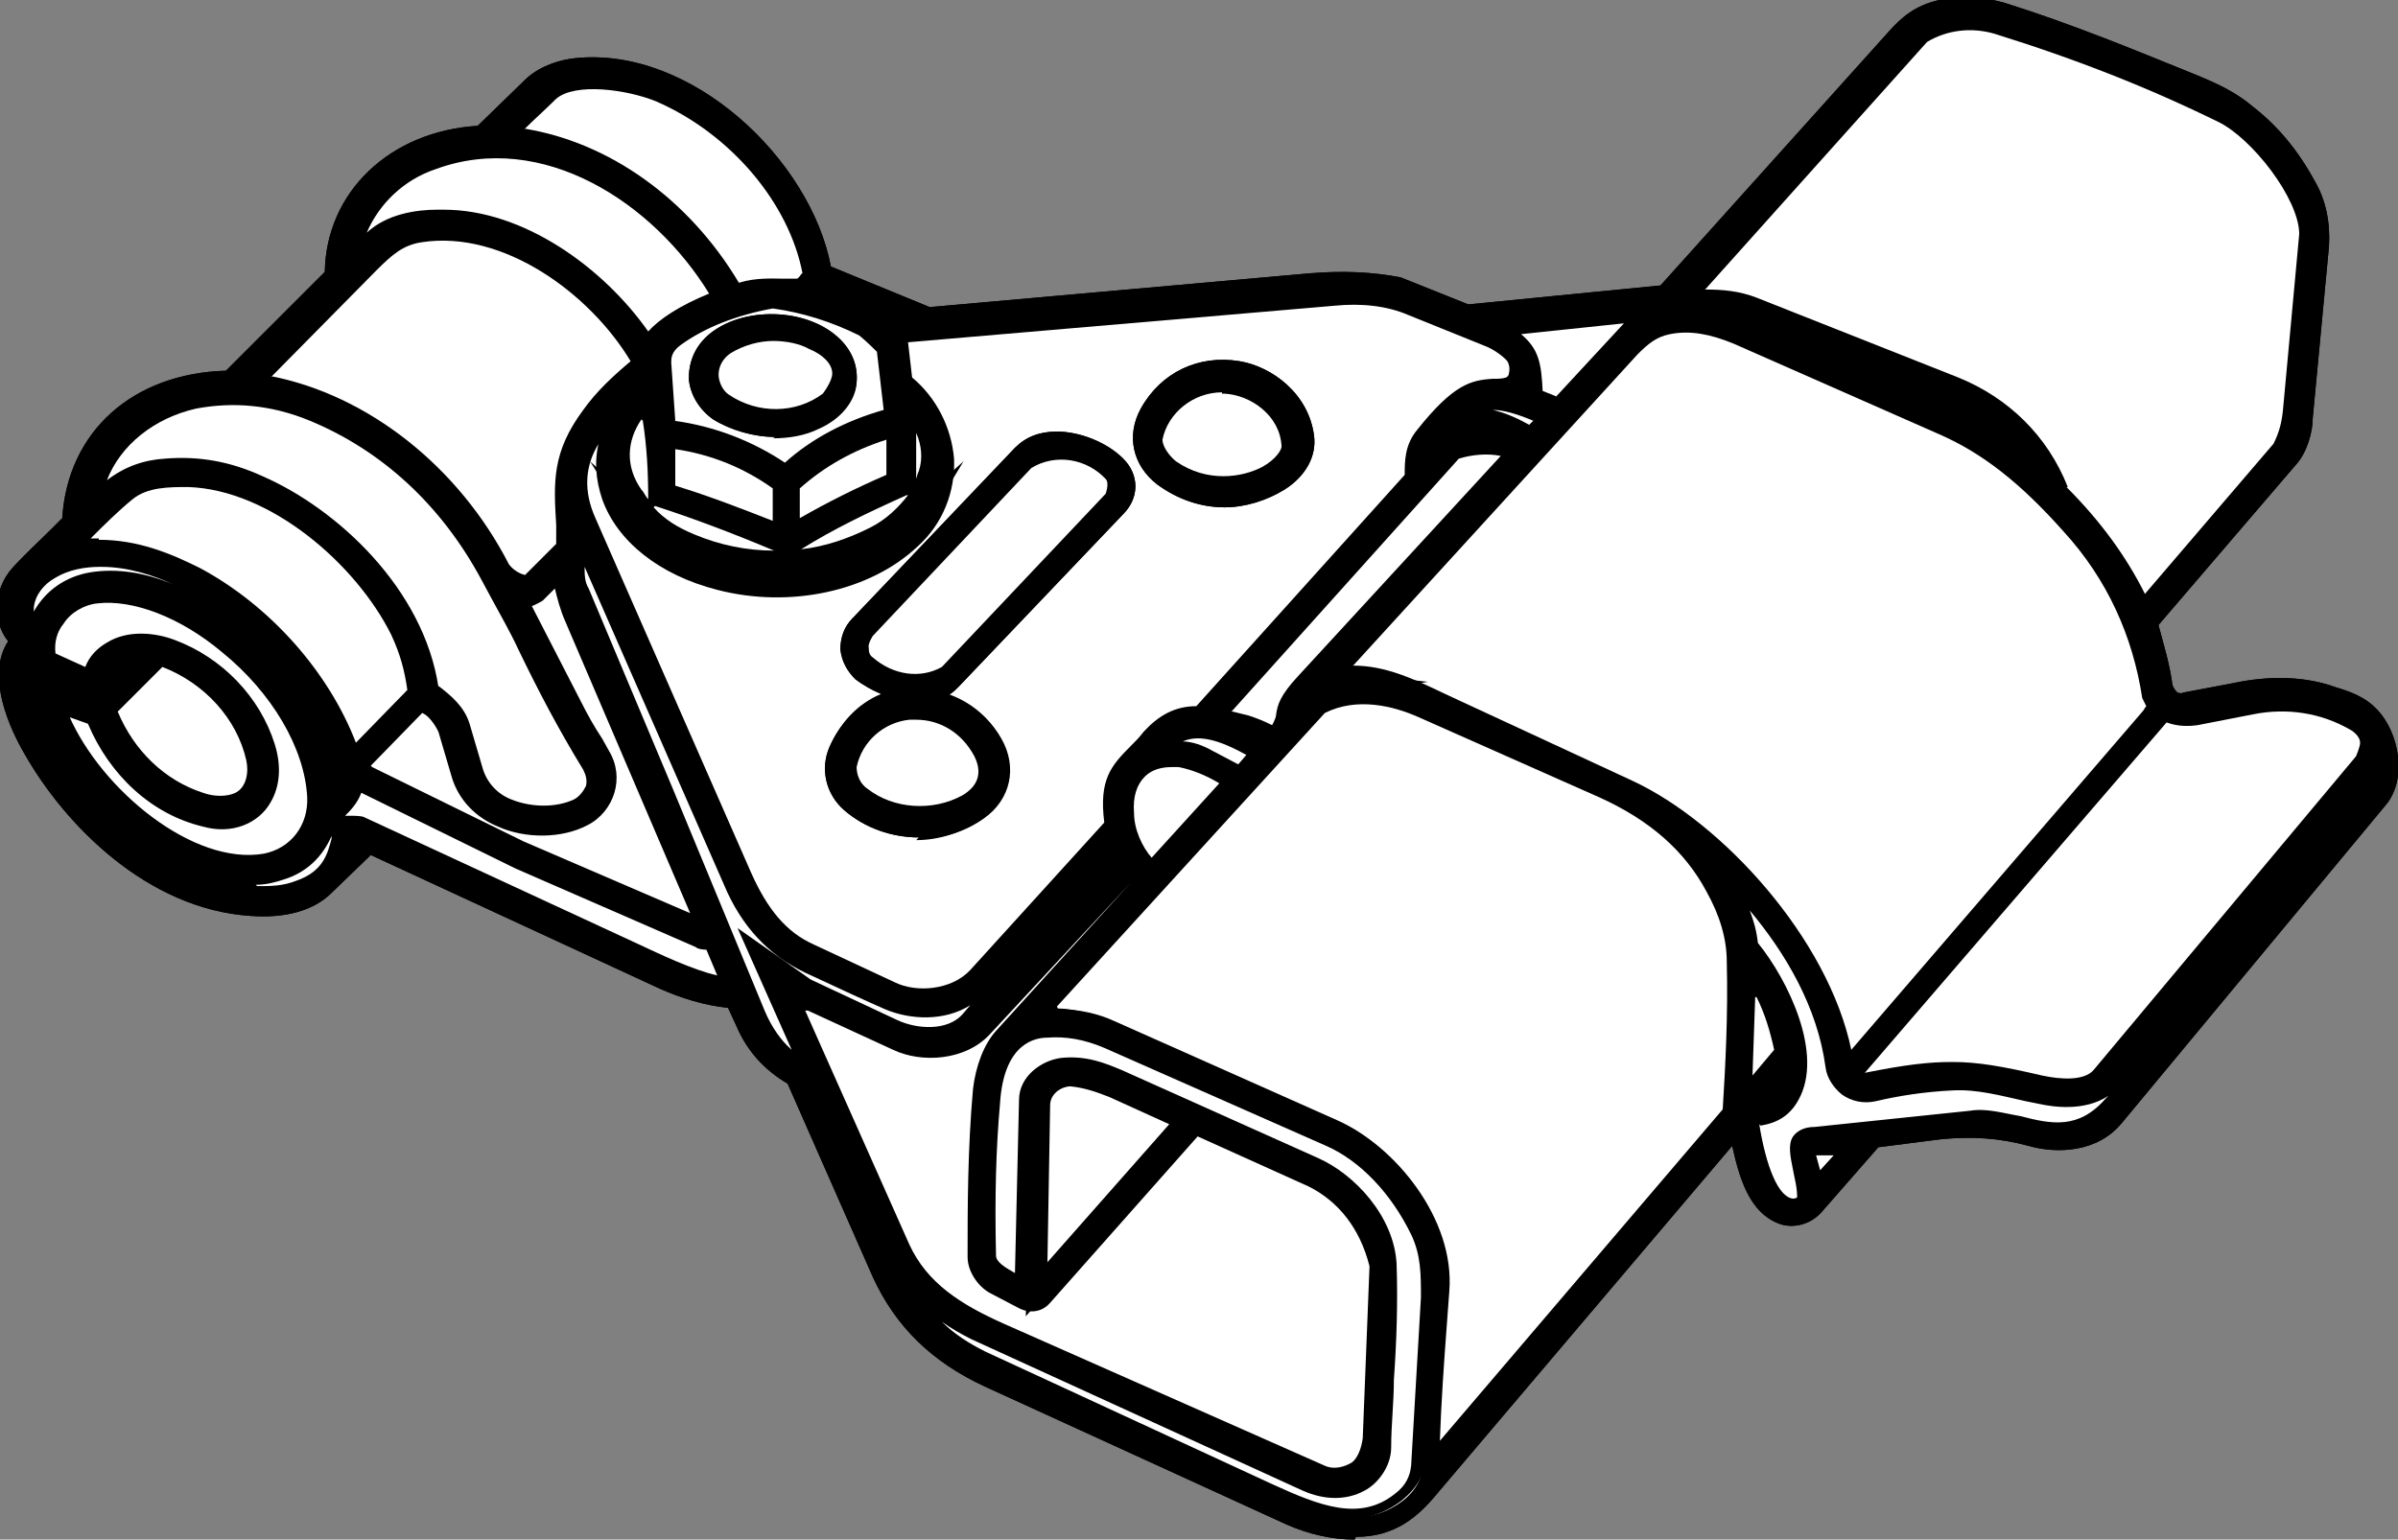 <?xml version="1.0" encoding="UTF-8"?>
<svg id="uuid-bce5ce48-904a-46b3-b54c-d56a4125cd9f" data-name="uuid-79e9837e-5323-4aa1-ada4-ce104410a612" xmlns="http://www.w3.org/2000/svg" viewBox="0 0 17.72 11.38">
  <rect x="0" y="0" width="17.72" height="11.38" fill="#808080" stroke="none"/>
  <defs>
    <style>
      .uuid-05965394-6da1-409b-a7f9-92028178e68d {
        fill: #fff;
      }
    </style>
  </defs>
  <g>
    <path class="uuid-05965394-6da1-409b-a7f9-92028178e68d" d="M5.52,7.56c.08.18.2.32.37.41l.64,1.45c.16.36.43.61.79.77l2.23,1.02c.15.07.31.1.47.1.24,0,.4-.12.54-.29l2.28-2.68c.06.22.1.59.35.67.08.03.17,0,.22-.07l.43-.5.5-.06c.23-.03.44-.01.67.05.21.06.47.03.61-.15l1.95-2.35c.14-.17.07-.46-.06-.6-.08-.09-.18-.12-.28-.15-.23-.08-.48-.07-.72-.03l-.37.07c-.1.02-.16-.06-.18-.15-.03-.15-.06-.29-.11-.45l1.05-1.22c.07-.08.09-.2.1-.3l.12-1.27c.02-.16-.02-.31-.1-.45-.11-.2-.25-.37-.43-.52-.12-.1-.26-.16-.41-.23-.46-.2-.92-.38-1.4-.53-.15-.05-.3-.04-.44-.02-.14.03-.23.1-.33.21l-1.71,1.9-1.46.14-.5-.2c-.21-.05-.42-.05-.64-.03l-1.88.17-.95.08-.78-.32c-.12-.79-1.01-1.62-1.82-1.52-.12.01-.24.05-.32.13l-.38.37c-.59.03-1.09.42-1.09,1.04l-.77.77c-.64,0-1.14.4-1.16,1.05-.14.13-.27.25-.39.38-.13.14-.12.36.01.49-.2.2-.04.59.08.8.32.56.94,1.11,1.61,1.16.19.01.4-.02.54-.15l.32-.31,2.18,1.01c.17.08.33.12.52.14l.07.18Z"/>
    <path d="M10.01,11.38h0c-.17,0-.34-.04-.5-.11l-2.23-1.02c-.39-.18-.66-.44-.83-.81l-.63-1.43c-.17-.1-.3-.24-.38-.43l-.06-.13c-.18-.02-.34-.07-.5-.14l-2.14-.99-.29.28c-.13.13-.34.19-.6.17-.76-.05-1.37-.67-1.67-1.2-.1-.17-.29-.57-.12-.83-.12-.15-.11-.38.03-.54.1-.11.2-.2.3-.3l.07-.07c.04-.64.52-1.07,1.21-1.09l.73-.73c.01-.59.48-1.04,1.13-1.08l.36-.35c.11-.1.26-.14.36-.15.86-.09,1.74.75,1.89,1.54l.73.3,2.81-.25c.25-.02.46-.01.67.03l.5.2,1.42-.14,1.69-1.88c.09-.1.19-.19.37-.23.18-.03.34-.02.48.02.51.16.99.36,1.41.53.17.07.3.13.43.24.18.14.33.32.45.54.09.15.12.32.11.49l-.12,1.27c0,.1-.04.25-.12.34l-1.02,1.19c.04.15.08.28.1.42,0,.03.02.06.04.08.01,0,.03.01.04,0l.37-.07c.28-.06.54-.05.76.03.1.03.22.07.31.17.16.17.22.51.06.7l-1.95,2.35c-.18.22-.48.23-.69.17-.22-.06-.42-.07-.64-.05l-.47.06-.42.48c-.08.09-.2.12-.3.09-.24-.08-.31-.36-.36-.58l-2.18,2.57c-.14.17-.31.32-.6.32ZM2.72,6.15l.05.02,2.18,1.01c.16.07.3.11.49.13h.04s.09.22.09.22c.07.17.18.29.33.37h.02s.65,1.49.65,1.49c.15.33.39.57.75.73l2.23,1.02c.14.06.29.1.44.1.21,0,.35-.11.48-.27l2.37-2.78.04.13s.02.08.03.13c.05.19.11.44.27.49.05.02.11,0,.14-.04l.45-.52.53-.07c.24-.03.46-.02.7.05.16.04.4.04.54-.12l1.95-2.35c.12-.14.05-.39-.05-.5-.06-.07-.14-.1-.24-.13-.2-.07-.43-.07-.69-.02l-.37.07c-.06.01-.11,0-.16-.03-.05-.04-.1-.1-.11-.18-.02-.15-.06-.28-.11-.44v-.04s1.06-1.25,1.06-1.25c.04-.05.07-.14.08-.26l.12-1.27c.01-.14-.02-.28-.09-.41-.11-.2-.25-.37-.41-.5-.11-.09-.24-.15-.4-.22-.41-.18-.89-.38-1.39-.53-.12-.04-.25-.04-.41-.02-.12.03-.2.09-.28.18l-1.73,1.92-1.51.15-.52-.21c-.18-.04-.38-.05-.61-.03l-2.85.25-.84-.34v-.04c-.12-.7-.86-1.47-1.61-1.47-.04,0-.09,0-.13,0-.08,0-.2.04-.28.11l-.4.39h-.03c-.6.03-1.02.42-1.02.97v.03l-.81.82h-.03c-.64,0-1.06.39-1.09.98v.03s-.11.11-.11.11c-.1.1-.2.19-.29.29-.1.11-.1.29,0,.38l.06.05-.06.06c-.18.18.03.59.1.7.3.53.9,1.08,1.55,1.12.15.01.35,0,.48-.13l.36-.35Z"/>
  </g>
  <g>
    <path d="M5.52,7.56l-.07-.18c-.18-.02-.34-.06-.52-.14l-2.18-1.01-.32.31c-.14.13-.35.16-.54.15-.68-.04-1.29-.6-1.61-1.16-.12-.21-.29-.59-.08-.8-.14-.13-.14-.34-.01-.49.12-.13.25-.25.39-.38.03-.65.53-1.04,1.16-1.05l.77-.77c0-.62.5-1.02,1.09-1.04l.38-.37c.08-.08.2-.12.32-.13.81-.1,1.69.73,1.82,1.52l.78.32.95-.08,1.88-.17c.22-.02.43-.01.64.03l.5.2,1.46-.14,1.71-1.9c.09-.1.18-.18.33-.21.14-.02.3-.03.44.02.48.15.94.33,1.4.53.15.06.29.13.41.23.18.14.32.32.43.52.08.14.11.29.1.45l-.12,1.27c0,.1-.04.22-.1.3l-1.05,1.22c.05.16.08.29.11.45.01.08.08.17.18.15l.37-.07c.24-.05.49-.05.72.03.1.03.2.07.28.15.13.14.2.43.06.6l-1.95,2.35c-.15.18-.41.21-.61.15-.23-.06-.44-.08-.67-.05l-.5.06-.43.5c-.05.06-.14.09-.22.07-.25-.08-.29-.45-.35-.67l-2.28,2.68c-.15.17-.3.29-.54.29-.16,0-.32-.03-.47-.1l-2.23-1.02c-.36-.16-.63-.41-.79-.77l-.64-1.45c-.17-.09-.29-.22-.37-.41ZM16.86,3.33c.04-.1.07-.18.08-.28l.12-1.3c0-.31-.39-.78-.65-.91-.54-.26-1.09-.47-1.66-.65-.2-.06-.4-.03-.57.07l-1.77,1.97c.19-.01.36-.02.53.05l1.49.59c.36.14.63.42.77.78.26.26.48.54.62.89l1.04-1.21ZM5.93,2.13s.08-.07.07-.11c-.11-.6-.59-1.11-1.13-1.34-.22-.1-.65-.16-.82,0-.12.11-.23.21-.35.34.75.05,1.38.56,1.72,1.17.23-.09.45-.01.5-.05ZM4.8,2.6c.02-.18.38-.33.55-.39-.41-.73-1.3-1.34-2.15-1.03-.34.12-.58.42-.61.78l.18-.17c.12-.12.3-.15.47-.16.61-.03,1.26.46,1.57.98ZM4.18,4.04c-.02-.43-.07-.63.18-.97.11-.15.24-.26.39-.39-.31-.56-.99-1.07-1.65-.97-.17.02-.27.11-.38.23l-.87.88c.81.1,1.5.69,1.85,1.37.05.07.12.12.21.13l.28-.29ZM6.46,2.36c.05.02.14,0,.18,0l-.56-.24s-.06-.02-.08,0c-.01.01-.02.05-.02.06.16.05.31.11.48.19ZM6.57,7.33c.2.09.48.07.65-.11l1.01-1.12c-.05-.37.06-.41.27-.65.1-.11.21-.17.36-.17l1.58-1.75c0-.11,0-.22.08-.31.35-.45.44-.32.62-.36.1-.03.1-.19.04-.25-.05-.05-.11-.09-.18-.12l-.57-.23c-.18-.07-.38-.09-.58-.08l-2.33.2-.92.08s.04.07.04.09l.03.28c.38.29.41.83.06,1.16-.65.61-1.97.38-2.21-.32-.11-.33.03-.62.28-.88-.19.09-.34.27-.44.44-.13.21-.13.42-.04.63l1.15,2.62c.11.24.25.45.5.56l.6.28ZM6.62,3.09l-.06-.52c-.04-.05-.1-.1-.16-.15-.22-.11-.44-.18-.69-.22-.26.04-.51.13-.73.28-.07.05-.11.11-.1.2l.03.49c.33.03.64.15.9.34.23-.22.5-.36.8-.44ZM15.08,3.51c-.14-.31-.42-.51-.73-.63l-1.4-.55c-.16-.06-.33-.09-.49-.05.16.03.3.06.45.12l1.53.68c.24.11.43.27.65.44ZM11.52,3.02l.56-.61s.13-.04.14-.12l-1.18.12c.28.17.28.22.29.54l.19.07ZM13.62,7.93l2.27-2.64s.04-.05.05-.07-.03-.06-.04-.08c-.07-.48-.27-.91-.59-1.27-.27-.3-.57-.57-.94-.73l-1.52-.67c-.17-.07-.34-.1-.52-.07-.12.02-.2.08-.28.17l-2.23,2.45c.31-.05.55.06.83.19l1.38.63c.69.32,1.52,1.26,1.6,2.09ZM3.5,5.72c.09.31.53.38.78.26.13-.06.17-.2.1-.32-.17-.29-.33-.58-.48-.89-.09-.18-.18-.34-.27-.51-.29-.54-.73-.98-1.3-1.21-.29-.12-.59-.16-.89-.09-.41.09-.75.41-.78.84.16-.2.33-.31.57-.33s.47.02.69.12c.6.27,1.17.87,1.26,1.54.09.06.19.14.22.25l.1.34ZM6.69,2.96v.17s0,.45,0,.45c-.3.14-.59.28-.87.45-.31-.14-.63-.26-.96-.36,0-.25-.02-.49-.07-.73-.23.19-.27.48-.12.72.1.16.25.28.43.36.44.19.94.18,1.36-.05.19-.1.34-.27.4-.47s-.02-.4-.17-.54ZM11.32,3.24l.13-.15c-.18-.09-.54-.24-.68,0,.2-.02.36.04.54.14ZM11.11,3.2c-.12-.05-.28-.09-.41-.03-.1.05-.18.16-.18.27.24-.26.21-.21.58-.24ZM6.62,3.55v-.41c-.32.08-.58.22-.79.43v.38c.27-.15.52-.28.79-.41ZM5.78,3.96v-.39c-.26-.2-.55-.31-.87-.33v.41c.32.09.58.2.87.32ZM9.42,5.46c.16-.17,0-.16.23-.41l1.59-1.72c-.17-.07-.33-.06-.49,0l-1.77,1.97.23.07c.07.02.14.06.22.09ZM2.6,5.64l.49-.5c-.02-.18-.06-.32-.14-.47-.27-.54-.93-1.11-1.57-1.13-.15,0-.34,0-.46.11-.17.14-.31.3-.47.45.38-.08.67.01.99.18.52.28.97.8,1.15,1.37ZM4.71,3.83c.1.16.26.25.43.32.39.16.83.15,1.22-.02.17-.07.31-.18.41-.33-.12.11-.24.21-.39.27-.56.23-1.22.16-1.67-.25ZM7.62,8.12c0-.14.14-.22.24-.24.15-.02.28.02.41.08l1.45.65c.27.12.52.41.53.71.02.46-.03.9-.04,1.36,0,.1-.08.21-.16.26-.12.06-.26.06-.38,0l-1.75-.79-.7-.32c-.26-.12-.5-.32-.62-.6l-.96-2.16.32.23.65.3c.17.08.43.09.57-.06l1.11-1.2c0-.05-.01-.11-.04-.16l-1.03,1.12c-.15.17-.43.17-.63.09s-.39-.18-.59-.27c-.27-.13-.45-.34-.57-.61l-1.17-2.65c.02.16-.05.36.02.52l.63,1.5.67,1.62c.07.18.18.31.36.4l.67,1.5c.13.29.35.53.64.66l2.12.98c.32.15.68.3.99.06.1-.08.14-.18.15-.31l.07-1.2c.01-.17,0-.33-.08-.5-.14-.29-.36-.56-.67-.69l-1.63-.72c-.15-.07-.31-.1-.47-.09-.3.03-.4.29-.42.55-.03.38-.04.75-.03,1.14,0,.13.18.19.29.24l.04-1.39ZM2.43,5.93c.1-.08.13-.21.09-.33-.15-.51-.6-1-1.07-1.27-.32-.18-.75-.32-1.09-.13-.11.06-.19.15-.2.28,0,.08,0,.15.08.21.06-.2.21-.35.42-.38.76-.12,1.78.82,1.77,1.62ZM3.42,5.74l-.11-.34c-.04-.09-.11-.19-.21-.2l-.48.5,1.21.6,1.41.61-.99-2.33c-.06-.13-.08-.24-.08-.39l-.2.2s-.1.02-.16,0l.42.83c.07.13.14.25.22.38.1.16.04.36-.13.45-.29.15-.78.07-.89-.3ZM.7,5.29l-.33-.13c.18.62.96,1.33,1.58,1.22.25-.04.39-.26.38-.5-.04-.77-1-1.59-1.63-1.5-.25.03-.42.25-.37.49l.34.16c.05-.29.37-.32.59-.24.33.12.59.39.69.72.04.13.04.26-.02.38-.08.14-.25.19-.42.15-.37-.09-.67-.38-.81-.74ZM.98,4.87l-.22.22s-.08.04-.1.02l-.33-.15c-.06-.02-.07-.07-.09-.14-.02.01-.05.06-.06.09,0,.03.03.07.05.1.05.05.09.06.14.08l.35.14.38-.38s-.09-.01-.12.02ZM1.77,5.93c.11-.06.15-.2.12-.32-.08-.36-.37-.65-.72-.76l-.4.4c.12.33.37.58.7.69.09.03.21.04.3-.01ZM5.27,6.95s-.08-.01-.1-.02l-1.33-.58-1.21-.59c-.06.22-.17.21-.24.38-.19.45-.73.38-1.1.19-.43-.23-.78-.6-.96-1.06-.04-.09-.06-.17-.17-.21.14.78,1.24,1.8,2.04,1.53.35-.12.28-.42.37-.47.02,0,.06,0,.08,0l1.95.9c.2.09.61.3.81.28l-.14-.35ZM10.03,5.05c-.16-.02-.32.02-.4.15.13-.09.26-.13.4-.15ZM10.56,10.86l2.24-2.63c.03-.38.04-.74.03-1.12,0-.2-.07-.38-.16-.55-.19-.35-.48-.58-.84-.73l-1.33-.59c-.24-.11-.52-.15-.76-.02l-2.11,2.32c.21-.03.39,0,.57.08l1.64.73c.41.18.82.69.78,1.19-.03.44-.07.87-.07,1.33ZM15.08,8.03c.13.03.35.05.45-.07l1.61-1.92.33-.4c.08-.1.05-.24-.07-.31-.23-.13-.5-.17-.76-.12l-.41.08c-.08.02-.15,0-.24-.03l-.98,1.14-1.35,1.56s.09.05.14.04c.61-.11.69-.11,1.27.02ZM9.17,5.74l.16-.18c-.26-.15-.59-.31-.78,0,.14-.01.26,0,.37.06l.25.13ZM8.52,6.45l.61-.67c-.13-.09-.26-.15-.4-.18-.12-.01-.24,0-.32.09-.19.19-.09.61.11.76ZM13.21,8.08c-.06.11-.16.16-.3.16.02.2.1.66.32.69.03,0,.12-.03.12-.07-.02-.29-.16-.45.06-.47l1.15-.12c.34-.04.72.29,1.05-.11l1.88-2.27c.07-.08.09-.18.06-.28l-.25.32-1.72,2.05c-.12.14-.34.14-.51.1-.23-.05-.43-.11-.66-.1-.2.01-.39.04-.58.08-.13.02-.26-.05-.28-.19-.08-.61-.47-1.14-.91-1.55.13.21.23.42.27.66.21.25.48.78.3,1.09ZM9.69,8.7l-.87-.39-1.12,1.27s-.09.05-.14.02l-.21-.11c-.07-.03-.13-.12-.13-.2,0-.42,0-.82.04-1.23.01-.14.06-.29.16-.39l1.05-1.15-.11-.12-1.1,1.2c-.15.16-.43.19-.63.1l-.64-.29-.17-.09.86,1.92c.14.32.44.49.75.62l2.35,1.04c.1.04.21.02.28-.03.07-.05.1-.14.11-.24l.05-1.28c-.06-.28-.23-.52-.5-.65ZM13.19,7.78c-.06-.25-.12-.45-.28-.64l-.04,1.03.32-.39ZM8.76,8.29l-.53-.24c-.1-.05-.2-.08-.32-.09-.12.01-.23.08-.23.21l-.02,1.36,1.1-1.25ZM12.99,8.15c.12-.02.15-.11.16-.2l-.16.2ZM13.41,8.81l.3-.35h-.32s-.05.05-.05.07l.07.28Z"/>
    <path d="M10.01,11.38h0c-.17,0-.34-.04-.5-.11l-2.23-1.02c-.39-.18-.66-.44-.83-.81l-.63-1.43c-.17-.1-.3-.24-.38-.43l-.06-.13c-.18-.02-.34-.07-.5-.14l-2.14-.99-.29.28c-.13.13-.34.19-.6.17-.76-.05-1.37-.67-1.67-1.2-.1-.17-.29-.57-.12-.83-.12-.15-.11-.38.03-.54.1-.11.2-.2.3-.3l.07-.07c.04-.64.52-1.07,1.21-1.09l.73-.73c.01-.59.48-1.04,1.13-1.08l.36-.35c.11-.1.26-.14.36-.15.86-.09,1.74.75,1.89,1.54l.73.3,2.81-.25c.25-.02.46-.01.67.03l.5.2,1.42-.14,1.69-1.88c.09-.1.19-.19.37-.23.18-.03.34-.02.48.02.51.16.99.36,1.41.53.17.07.3.13.43.24.18.14.33.32.45.54.09.15.12.32.11.49l-.12,1.27c0,.1-.04.25-.12.34l-1.02,1.19c.04.15.08.28.1.42,0,.03.02.06.04.08.01,0,.03.01.04,0l.37-.07c.28-.06.54-.05.76.03.1.03.22.07.31.17.16.17.22.51.06.7l-1.95,2.35c-.18.22-.48.23-.69.17-.22-.06-.42-.07-.64-.05l-.47.06-.42.48c-.08.09-.2.12-.3.09-.24-.08-.31-.36-.36-.58l-2.18,2.57c-.14.17-.31.32-.6.32ZM6.96,9.77c.09.09.2.16.32.22l2.12.98c.35.16.65.28.91.07.08-.06.12-.14.12-.25l.07-1.2c0-.17,0-.31-.07-.46-.15-.31-.38-.55-.63-.66l-1.63-.72c-.16-.07-.3-.09-.43-.08-.08,0-.32.03-.35.48-.03.34-.04.69-.03,1.13,0,.05.07.09.14.13l.03-1.28h.08s-.08,0-.08,0c0-.17.16-.29.31-.31.19-.02.33.04.45.09l1.45.65c.27.12.56.43.58.78.01.29,0,.58-.02.86,0,.17-.02.33-.02.5,0,.14-.1.27-.2.32-.13.07-.29.07-.45,0l-2.45-1.12c-.08-.04-.15-.08-.22-.13ZM5.95,7.47l.77,1.73c.13.28.37.44.71.59l2.35,1.04c.08.04.16.01.21-.02.04-.03.07-.1.08-.18l.05-1.27c-.07-.28-.23-.48-.45-.59l-.82-.37-1.09,1.23s-.08.06-.13.07l-.04.04v-.04s-.04-.01-.06-.02l-.21-.11c-.08-.04-.17-.15-.17-.27,0-.36,0-.79.04-1.24.02-.17.08-.33.17-.43l1-1.1h0s-1.05,1.13-1.05,1.13c-.18.19-.5.21-.71.11l-.63-.29ZM7.82,7.46c.15,0,.29.03.42.09l1.64.73c.43.19.87.73.83,1.26l-.02.27c-.02.27-.04.55-.05.84l2.09-2.45c.02-.32.04-.7.03-1.09,0-.17-.05-.34-.15-.52-.16-.3-.42-.53-.8-.7l-1.33-.59c-.18-.08-.45-.15-.69-.03l-1.98,2.17ZM7.91,8.03c-.06,0-.15.05-.15.14l-.02,1.16.9-1.02-.44-.2c-.1-.04-.19-.07-.29-.08ZM13,8.31c.05.31.14.54.25.55,0,0,.02,0,.03-.01,0-.08-.02-.14-.03-.2-.02-.1-.04-.19,0-.25.03-.04.08-.07.16-.07l1.15-.12c.12-.02.25.02.37.04.23.06.43.1.63-.13l.02-.02c-.18.12-.42.08-.51.06l-.1-.02c-.18-.04-.36-.09-.54-.08-.21.01-.4.04-.57.08-.09.02-.18,0-.25-.05t0,0l-.03.03v-.06c-.05-.05-.08-.11-.09-.17-.06-.45-.3-.85-.56-1.16.03.08.05.15.06.24.22.27.49.82.3,1.16h0c-.06.11-.15.17-.28.19ZM13.42,8.54l.03.11.1-.11h-.12ZM13.39,8.54h0,0ZM13.41,8.51h0s0,0,0,0ZM14.43,7.85c.18,0,.36.03.66.1h0c.14.03.31.04.38-.04l1.94-2.32s.03-.07.03-.1c0-.04-.04-.08-.08-.1-.21-.12-.46-.16-.71-.11l-.41.08c-.07.01-.15.01-.23-.02l-2.23,2.59s0,0,0,0c.3-.06.47-.08.64-.08ZM12.97,7.37l-.02.58.16-.19c-.03-.14-.07-.27-.13-.39ZM4.32,4.19c0,.06,0,.11.03.16l.63,1.5.67,1.62c.05.12.12.22.2.29l-.4-.9.54.38.64.3c.15.07.37.08.48-.04l.06-.07c-.19.12-.44.11-.63.03-.16-.07-.31-.14-.46-.21l-.13-.06c-.27-.13-.47-.34-.6-.65l-1.03-2.35ZM10.5,5.05c.06.02.12.05.18.08l1.38.64c.67.31,1.45,1.17,1.62,1.99l2.16-2.51s.01-.02.02-.03t0,0s-.02-.04-.03-.06c-.07-.46-.26-.88-.58-1.23-.32-.36-.6-.58-.92-.72l-1.52-.67c-.17-.07-.32-.1-.47-.07-.1.02-.16.07-.24.15l-2.11,2.31c.16,0,.3.05.44.1h.12s-.06.02-.06.02ZM4.43,3.26s0,0,0,.01c-.11.17-.12.36-.03.56l1.15,2.62c.12.27.26.44.46.53l.6.28c.16.08.42.06.56-.09l.99-1.09c-.04-.32.05-.42.2-.57.03-.03.06-.06.09-.1.11-.12.23-.19.39-.19l1.54-1.71c0-.1,0-.22.09-.33.27-.34.4-.37.56-.38.04,0,.07,0,.1-.01,0,0,.02-.01.02-.03.01-.04,0-.08-.02-.1-.04-.04-.1-.08-.15-.1l-.57-.23c-.16-.07-.35-.09-.55-.07l-3.15.27h0s.03.26.03.26c.18.15.29.37.31.6,0,.02,0,.04,0,.07l.05-.04-.05.09c-.02.21-.11.4-.26.54-.35.33-.94.46-1.48.32-.43-.11-.74-.36-.85-.67-.02-.07-.04-.14-.04-.2l-.05-.08.05.04c0-.06,0-.13.02-.19ZM2.61,6.03s.06,0,.08.01l2.03.94c.15.07.4.19.58.23l-.08-.19s-.06,0-.08-.02l-1.33-.58-1.14-.56c-.03.08-.08.13-.12.17.02,0,.04,0,.06,0ZM2.75,5.67l1.12.55,1.23.53-.92-2.15c-.04-.09-.06-.17-.08-.25l-.09.09s-.05.03-.08.04l.36.7c.05.1.1.19.16.28l.05.09c.06.1.07.21.04.31-.03.1-.1.19-.2.24-.19.1-.46.1-.66.01-.17-.07-.29-.2-.34-.36l-.1-.34s-.05-.11-.12-.14l-.38.39ZM1.9,6.55c.1,0,.19,0,.29-.04.2-.07.23-.2.26-.31,0,0,0-.01,0-.02-.07.16-.19.27-.35.32-.06.02-.13.04-.21.04ZM8.66,5.67c-.08,0-.15.02-.2.07-.06.06-.09.15-.08.27,0,.12.06.25.13.33l.5-.55c-.1-.06-.2-.1-.3-.12-.02,0-.03,0-.05,0ZM.51,5.29c.24.55.91,1.11,1.44,1.02.2-.04.33-.21.32-.42-.02-.36-.26-.77-.63-1.07-.31-.26-.65-.39-.92-.36-.1.01-.2.07-.25.15-.05.06-.07.14-.06.22l.22.1c.03-.08.09-.14.16-.18.16-.1.37-.07.5-.02.35.13.63.42.74.77.05.16.04.31-.03.43-.09.16-.29.24-.5.18-.38-.09-.69-.38-.85-.76l-.14-.05ZM2.61,6.18s0,0-.01,0c0,0,0,.04,0,.06,0,.02,0,.03-.02.05l.1-.09-.05-.02h-.01ZM3.24,5.07c.09.07.19.15.23.28l.1.34c.04.12.13.19.21.22.15.06.33.06.46,0,.04-.02.07-.06.09-.1.01-.04,0-.08-.02-.12-.19-.31-.34-.6-.48-.89-.06-.13-.13-.25-.2-.38l-.07-.13c-.3-.56-.74-.96-1.27-1.18-.29-.12-.57-.14-.84-.09-.31.07-.56.27-.66.53.13-.1.27-.15.43-.16.25-.02.48.02.72.13.55.24,1.19.83,1.3,1.56ZM.87,5.26c.12.29.35.51.63.6.08.03.18.03.24,0h0c.08-.04.1-.15.08-.24-.07-.31-.31-.57-.62-.69l-.33.33ZM8.73,5.48c.08,0,.16.03.23.07l.19.1.06-.07c-.2-.11-.36-.16-.49-.09ZM.73,3.99c.29,0,.53.1.75.21.52.28.95.77,1.15,1.29l.38-.39c-.02-.14-.05-.26-.12-.41-.26-.52-.89-1.07-1.5-1.09-.14,0-.31,0-.41.09-.11.09-.21.19-.31.29.02,0,.04,0,.06,0ZM9.11,5.26l.12.03c.06.02.11.04.17.07h0s.03-.05.03-.08c.01-.07.03-.14.16-.28l1.5-1.63c-.1-.02-.21-.01-.31.02l-1.68,1.87ZM15.87,5.2h0s0,0,0,0ZM.88,4.86s-.02,0-.02.01c-.05.03-.08.06-.1.11l.12-.12ZM.74,4.19c-.11,0-.23.02-.33.08-.09.05-.15.13-.16.22,0,.01,0,.02,0,.03.09-.16.24-.26.42-.29.19-.03.4,0,.61.09-.15-.07-.34-.13-.53-.13ZM15.27,3.6c.25.25.44.51.58.79l.95-1.11c.04-.08.06-.15.07-.25l.12-1.3c0-.26-.35-.71-.6-.83-.51-.25-1.04-.46-1.65-.65-.17-.05-.34-.03-.5.06l-1.64,1.83h0c.13,0,.25.01.38.06l1.49.59c.37.15.66.43.81.81ZM2,2.78c.72.14,1.39.67,1.76,1.39.02.03.07.07.12.08l.23-.23s0-.09,0-.14c-.02-.32-.03-.54.2-.85.1-.14.22-.25.35-.36-.3-.5-.94-.97-1.54-.88-.14.02-.22.09-.34.21l-.77.78ZM4.83,3.75c.08.09.18.15.3.2.19.08.39.12.59.12-.31-.13-.6-.24-.88-.33h0ZM6.7,3.66c-.29.13-.54.25-.78.4.18-.02.35-.08.51-.16.12-.06.21-.15.28-.24ZM4.99,3.59c.26.08.49.17.72.26v-.24c-.21-.15-.45-.25-.72-.29v.27ZM5.91,3.61v.22c.21-.12.41-.22.64-.32v-.26c-.25.08-.46.2-.64.36ZM4.74,3.1c-.11.16-.12.35,0,.52.02.02.03.05.05.07h0c0-.2-.01-.39-.04-.58ZM6.77,3.2v.34s.01-.04.02-.06c.03-.09.02-.19-.02-.28ZM4.98,3.11c.3.04.58.15.82.31.2-.18.45-.31.73-.39l-.05-.43s-.08-.08-.13-.12c-.2-.1-.42-.17-.64-.2-.27.05-.5.14-.68.27-.04.02-.05.05-.06.07l.18-.09-.18.19.03.38ZM11.03,3.03c.09.02.18.06.27.11l.03-.03c-.12-.05-.22-.08-.3-.08ZM11.4,2.89l.1.04.5-.54-.76.08c.13.11.15.21.16.43ZM11.22,2.91s.03,0,.04.01c0-.02,0-.03,0-.05-.01.01-.02.03-.04.04ZM3.28,1.55c.59,0,1.18.43,1.51.9.08-.09.23-.19.45-.28-.41-.67-1.23-1.21-2.02-.92-.24.08-.42.26-.51.47.15-.14.37-.17.52-.17.02,0,.04,0,.05,0ZM3.87.95c.63.1,1.22.52,1.59,1.14.13-.04.25-.03.34-.03.03,0,.07,0,.09,0,.02-.01.03-.04.04-.04-.1-.52-.53-1.03-1.08-1.27-.22-.09-.6-.14-.74-.02-.08.08-.16.15-.23.22Z"/>
  </g>
  <g>
    <path class="uuid-05965394-6da1-409b-a7f9-92028178e68d" d="M13.62,7.93c-.08-.84-.91-1.77-1.6-2.09l-1.38-.63c-.28-.13-.52-.24-.83-.19l2.23-2.45c.08-.09.16-.15.28-.17.18-.03.35,0,.52.07l1.52.67c.37.17.67.43.94.73.32.36.53.79.59,1.27,0,.02.04.06.04.08s-.02.05-.05.07l-2.27,2.64Z"/>
    <path d="M13.57,8.11l-.02-.18c-.08-.81-.88-1.72-1.56-2.03l-1.38-.63c-.28-.13-.5-.23-.79-.19l-.21.03,2.38-2.6c.09-.1.18-.17.32-.19.18-.03.37,0,.56.08l1.52.67c.33.15.63.38.97.75.33.37.54.81.61,1.31.02.03.05.07.03.12,0,.03-.04.07-.06.09l-2.38,2.77ZM10,4.92c.24,0,.45.1.68.21l1.38.64c.67.31,1.45,1.17,1.62,1.99l2.16-2.51s.01-.02.02-.03t0,0s-.02-.04-.03-.06c-.07-.46-.26-.88-.58-1.23-.32-.36-.6-.58-.92-.72l-1.52-.67c-.17-.07-.32-.1-.47-.07-.1.02-.16.07-.24.15l-2.11,2.31ZM15.87,5.2h0s0,0,0,0Z"/>
  </g>
  <g>
    <path class="uuid-05965394-6da1-409b-a7f9-92028178e68d" d="M10.56,10.86c0-.46.04-.88.07-1.33.03-.5-.38-1.01-.78-1.19l-1.64-.73c-.18-.08-.36-.1-.57-.08l2.11-2.32c.24-.13.52-.09.76.02l1.33.59c.35.16.65.39.84.73.09.17.15.35.16.55.01.38,0,.74-.03,1.12l-2.24,2.63Z"/>
    <path d="M10.49,11.06v-.2c0-.37.03-.72.05-1.06l.02-.27c.03-.46-.36-.95-.74-1.12l-1.64-.73c-.17-.07-.33-.09-.53-.07l-.2.03,2.27-2.48c.29-.16.61-.08.83.02l1.33.59c.41.18.69.43.87.77.11.21.16.4.17.58.01.4,0,.8-.03,1.13v.03s-.02.02-.02.02l-2.37,2.78ZM7.82,7.46c.15,0,.29.03.42.09l1.64.73c.43.19.87.73.83,1.26l-.02.27c-.02.27-.04.55-.05.84l2.09-2.45c.02-.32.04-.7.03-1.09,0-.17-.05-.34-.15-.52-.16-.3-.42-.53-.8-.7l-1.33-.59c-.18-.08-.45-.15-.69-.03l-1.98,2.17Z"/>
  </g>
  <g>
    <path class="uuid-05965394-6da1-409b-a7f9-92028178e68d" d="M6.57,7.33l-.6-.28c-.24-.12-.39-.32-.5-.56l-1.15-2.62c-.1-.22-.09-.43.04-.63.11-.17.25-.35.44-.44-.25.26-.39.55-.28.88.24.7,1.56.93,2.21.32.35-.33.32-.87-.06-1.16l-.03-.28s-.02-.06-.04-.09l.92-.08,2.33-.2c.2-.02.4,0,.58.08l.57.23c.06.03.12.07.18.12.06.07.06.23-.04.25-.18.05-.27-.08-.62.36-.07.09-.08.2-.08.31l-1.58,1.75c-.15,0-.27.06-.36.17-.2.23-.32.27-.27.65l-1.01,1.12c-.16.18-.45.2-.65.11ZM9.45,3.56c.11-.07.2-.19.18-.32-.04-.26-.26-.45-.49-.49-.28-.05-.52.08-.65.31-.09.17-.06.35.1.46.25.18.59.21.86.04ZM7.04,5.02l1.22-1.28c.08-.09.08-.21,0-.3-.16-.16-.52-.27-.7-.08l-1.2,1.26c-.09.1-.1.25.01.35.16.14.5.24.67.06ZM7.22,5.99c.18-.12.2-.32.1-.49-.13-.22-.34-.35-.6-.34-.23.01-.44.16-.53.39-.06.13-.02.29.09.39.25.22.65.25.94.05Z"/>
    <path d="M6.82,7.46c-.1,0-.2-.02-.29-.06l-.6-.28c-.23-.11-.4-.3-.53-.6l-1.15-2.62c-.11-.25-.1-.49.04-.7.15-.23.3-.39.47-.47l.38-.18-.29.3c-.27.28-.35.54-.26.81.09.26.37.48.74.57.5.12,1.03.01,1.34-.29.15-.14.23-.34.22-.53-.01-.2-.11-.39-.27-.51l-.03-.02-.04-.31s0-.02-.02-.03l-.06-.13,3.35-.29c.23-.02.44,0,.62.08l.57.23c.07.03.14.08.2.14.06.06.08.16.06.25-.02.07-.07.12-.13.13-.05.01-.09.01-.13.02-.11,0-.21,0-.45.32-.05.06-.07.15-.06.26v.03s-1.62,1.8-1.62,1.8h-.03s0,0,0,0c-.12,0-.21.04-.3.14-.03.04-.06.07-.09.1-.14.15-.19.21-.16.49v.03s-1.03,1.14-1.03,1.14c-.12.13-.29.18-.45.18ZM4.43,3.26s0,0,0,.01c-.11.17-.12.36-.03.56l1.15,2.62c.12.27.26.44.46.53l.6.28c.16.08.42.06.56-.09l.99-1.09c-.04-.32.05-.42.2-.57.03-.03.06-.06.09-.1.11-.12.23-.19.39-.19l1.54-1.71c0-.1,0-.22.09-.33.27-.34.4-.37.56-.38.04,0,.07,0,.1-.01,0,0,.02-.01.02-.03.01-.04,0-.08-.02-.1-.04-.04-.1-.08-.15-.1l-.57-.23c-.16-.07-.35-.09-.55-.07l-3.15.27h0s.03.26.03.26c.18.15.29.37.31.6.01.24-.08.48-.27.65-.35.33-.94.46-1.48.32-.43-.11-.74-.36-.85-.67-.05-.15-.06-.29-.02-.44ZM6.79,6.19c-.2,0-.4-.07-.55-.2-.14-.12-.18-.31-.11-.47.08-.18.21-.32.38-.39-.07-.03-.14-.07-.19-.11-.06-.06-.1-.13-.11-.22,0-.09.03-.17.09-.23l1.2-1.26c.08-.08.18-.12.31-.12h0c.17,0,.37.08.49.2.12.12.12.29,0,.41l-1.22,1.28s-.05.04-.08.06c.15.06.28.17.37.33.12.21.07.45-.13.59h0c-.14.1-.31.15-.47.15ZM6.76,5.24s-.02,0-.03,0c-.21,0-.38.14-.47.34-.05.11-.02.22.07.3.23.2.59.22.84.05h0c.16-.11.15-.28.08-.39-.11-.19-.29-.3-.5-.3ZM7.82,3.33c-.09,0-.16.03-.21.08l-1.2,1.26s-.05.08-.05.12c0,.03.01.07.06.11.14.12.43.2.57.06l1.22-1.28c.06-.06.05-.14,0-.2-.09-.09-.25-.16-.38-.16ZM9.05,3.75c-.18,0-.35-.06-.5-.17-.18-.14-.23-.36-.12-.56.15-.27.43-.4.73-.35.24.04.51.24.55.55.02.15-.06.3-.22.4h0c-.13.08-.29.13-.44.13ZM9.03,2.82c-.2,0-.38.1-.48.28-.07.13-.04.27.08.37.23.17.54.18.78.03h0c.08-.05.17-.14.15-.25-.03-.23-.24-.39-.43-.43-.03,0-.07,0-.1,0Z"/>
  </g>
  <g>
    <path class="uuid-05965394-6da1-409b-a7f9-92028178e68d" d="M16.86,3.33l-1.04,1.21c-.14-.35-.36-.63-.62-.89-.14-.36-.41-.64-.77-.78l-1.49-.59c-.17-.07-.34-.06-.53-.05l1.77-1.97c.17-.1.38-.13.57-.07.57.18,1.12.39,1.66.65.26.13.64.59.65.91l-.12,1.3c-.01.1-.03.18-.08.28Z"/>
    <path d="M15.8,4.68l-.05-.11c-.13-.32-.32-.59-.6-.86l-.02-.03c-.13-.34-.39-.6-.73-.74l-1.49-.59c-.15-.06-.3-.06-.5-.05h-.18S14.14.19,14.14.19c.2-.12.42-.14.63-.08.61.19,1.15.41,1.67.66.27.13.69.62.69.97l-.12,1.31c-.01.12-.04.21-.08.31v.02s-1.13,1.3-1.13,1.3ZM15.27,3.6c.25.25.44.51.58.79l.95-1.11c.04-.08.06-.15.07-.25l.12-1.3c0-.26-.35-.71-.6-.83-.51-.25-1.04-.46-1.65-.65-.17-.05-.35-.03-.5.06l-1.64,1.83h0c.13,0,.25.01.38.06l1.49.59c.37.15.66.43.81.81Z"/>
  </g>
  <g>
    <path class="uuid-05965394-6da1-409b-a7f9-92028178e68d" d="M9.69,8.7c.27.12.43.37.5.65l-.05,1.28c0,.1-.04.19-.11.24-.08.05-.18.07-.28.03l-2.35-1.04c-.31-.14-.6-.3-.75-.62l-.86-1.92.17.09.64.29c.2.09.48.06.63-.1l1.1-1.2.11.12-1.05,1.15c-.09.1-.14.25-.16.39-.04.41-.05.82-.04,1.23,0,.08.07.17.13.2l.21.11c.05.03.1.02.14-.02l1.12-1.27.87.39Z"/>
    <path d="M9.86,10.99s-.1-.01-.15-.03l-2.35-1.04c-.29-.13-.62-.3-.78-.66l-.94-2.11.36.18.64.29c.16.07.41.06.54-.08l1.16-1.26.21.23-.05.05-1.05,1.15c-.07.08-.12.21-.14.35-.04.45-.04.87-.04,1.23,0,.05.05.11.09.14l.21.11s.04,0,.05,0l1.16-1.32.92.42c.27.12.46.37.54.7h0s0,.02,0,.02l-.05,1.28c0,.13-.06.24-.14.3-.06.04-.14.07-.21.07ZM5.95,7.47l.77,1.73c.13.28.37.44.71.59l2.35,1.04c.08.04.16.01.21-.02.04-.03.07-.1.08-.18l.05-1.27c-.07-.28-.23-.48-.45-.59l-.82-.37-1.09,1.23c-.06.07-.15.08-.23.04l-.21-.11c-.08-.04-.17-.15-.17-.27,0-.36,0-.79.04-1.24.02-.17.08-.33.17-.43l1-1.1h0s-1.05,1.13-1.05,1.13c-.18.19-.5.21-.71.11l-.63-.29Z"/>
  </g>
  <g>
    <path class="uuid-05965394-6da1-409b-a7f9-92028178e68d" d="M15.08,8.03c-.58-.13-.66-.13-1.27-.02-.05,0-.11,0-.14-.04l1.35-1.56.98-1.14c.08.04.16.05.24.03l.41-.08c.26-.05.53-.01.76.12.12.07.15.21.07.31l-.33.4-1.61,1.92c-.1.12-.32.1-.45.07Z"/>
    <path d="M15.27,8.13c-.08,0-.16-.01-.21-.03-.57-.13-.63-.13-1.24-.02-.08,0-.17-.01-.21-.07l-.04-.05,2.41-2.8.05.02c.07.03.13.04.19.03l.41-.08c.28-.06.57-.01.81.13.08.04.13.12.15.2.01.08,0,.16-.06.22l-.33.4-1.61,1.92c-.08.09-.2.12-.32.12ZM14.43,7.85c.18,0,.36.03.66.1h0c.14.03.31.04.38-.04l1.94-2.32s.03-.07.03-.1c0-.04-.04-.08-.08-.1-.21-.12-.46-.16-.71-.11l-.41.08c-.07.01-.15.01-.23-.02l-2.23,2.59s0,0,0,0c.3-.06.47-.08.64-.08Z"/>
  </g>
  <g>
    <path class="uuid-05965394-6da1-409b-a7f9-92028178e68d" d="M7.62,8.12l-.04,1.39c-.11-.05-.28-.11-.29-.24,0-.39,0-.76.03-1.14.02-.26.12-.52.42-.55.16-.02.31.02.47.09l1.63.72c.3.13.53.41.67.69.08.16.09.32.08.5l-.07,1.2c0,.13-.05.23-.15.31-.31.24-.67.09-.99-.06l-2.12-.98c-.29-.13-.51-.37-.64-.66l-.67-1.5c-.18-.09-.29-.22-.36-.4l-.67-1.62-.63-1.5c-.07-.16,0-.36-.02-.52l1.17,2.65c.12.27.29.48.57.61.2.09.38.18.59.27s.48.08.63-.09l1.03-1.12s.04.11.04.16l-1.11,1.2c-.14.15-.4.14-.57.06l-.65-.3-.32-.23.96,2.16c.12.28.36.48.62.6l.7.32,1.75.79c.12.06.26.06.38,0,.08-.04.16-.15.16-.26,0-.46.06-.9.04-1.36-.01-.3-.26-.59-.53-.71l-1.45-.65c-.13-.06-.26-.1-.41-.08-.11.01-.24.1-.24.24Z"/>
    <path d="M9.99,11.3c-.23,0-.47-.11-.66-.2l-2.12-.98c-.3-.14-.54-.38-.68-.7l-.66-1.47c-.17-.09-.29-.22-.37-.43l-1.31-3.12c-.05-.12-.04-.25-.03-.37,0-.06.01-.12,0-.18l-.05-.47,1.36,3.08c.12.28.29.46.53.57l.13.06c.15.07.3.14.45.2.18.07.42.07.55-.07l1.1-1.2.05.09c.04.06.05.13.05.2v.03s-.02.02-.02.02l-1.11,1.2c-.16.17-.45.17-.65.07l-.65-.3-.11-.08.85,1.91c.11.24.31.44.58.56l.7.32,1.75.79c.11.05.22.05.31,0,.06-.03.12-.11.12-.19,0-.17.01-.34.02-.51.02-.27.03-.56.02-.84-.01-.28-.26-.55-.49-.65l-1.45-.65c-.13-.06-.24-.09-.37-.08-.07,0-.17.07-.18.17l-.04,1.5-.14-.06c-.12-.05-.29-.12-.29-.29,0-.44,0-.8.03-1.15.04-.47.29-.6.49-.62.16-.02.32.01.5.09l1.63.72c.29.13.54.38.7.73.09.18.09.37.08.53l-.07,1.2c0,.16-.07.27-.18.36-.13.1-.27.14-.41.14ZM6.96,9.77c.09.09.2.16.32.22l2.12.98c.35.16.65.28.91.07.08-.06.12-.14.12-.25l.07-1.2c0-.17,0-.31-.07-.46-.15-.31-.38-.55-.63-.66l-1.63-.72c-.16-.07-.3-.09-.43-.08-.08,0-.32.03-.35.48-.03.34-.04.69-.03,1.13,0,.05.07.09.14.13l.03-1.28h.08s-.08,0-.08,0c0-.17.16-.29.31-.31.19-.02.33.04.45.09l1.45.65c.27.12.56.43.58.78.01.29,0,.58-.02.86,0,.17-.02.33-.02.5,0,.14-.1.27-.2.32-.13.07-.29.07-.45,0l-2.45-1.12c-.08-.04-.15-.08-.22-.13ZM4.32,4.19c0,.06,0,.11.03.16l.63,1.5.67,1.62c.05.12.12.22.2.29l-.4-.9.54.38.64.3c.15.07.37.08.48-.04l.06-.07c-.19.12-.44.11-.63.03-.16-.07-.31-.14-.46-.21l-.13-.06c-.27-.13-.47-.34-.6-.65l-1.03-2.35Z"/>
  </g>
  <g>
    <path class="uuid-05965394-6da1-409b-a7f9-92028178e68d" d="M4.18,4.04l-.28.29c-.08,0-.16-.06-.21-.13-.34-.68-1.04-1.27-1.85-1.37l.87-.88c.11-.11.22-.2.38-.23.66-.1,1.34.41,1.65.97-.15.13-.28.24-.39.39-.25.34-.2.54-.18.97Z"/>
    <path d="M3.93,4.41h-.04c-.1-.02-.2-.08-.26-.16-.37-.73-1.07-1.25-1.79-1.34l-.15-.02.98-.99c.11-.12.23-.22.43-.25.72-.1,1.4.43,1.73,1l.03.05-.08.07c-.13.11-.25.22-.34.35-.2.27-.19.44-.17.75,0,.05,0,.11,0,.17v.03s-.32.34-.32.34ZM2,2.78c.72.14,1.39.67,1.76,1.39.02.03.07.07.12.08l.23-.23s0-.09,0-.14c-.02-.32-.03-.54.2-.85.1-.14.22-.25.35-.36-.3-.5-.94-.97-1.54-.88-.14.02-.22.09-.34.21l-.77.78Z"/>
  </g>
  <g>
    <path class="uuid-05965394-6da1-409b-a7f9-92028178e68d" d="M3.5,5.72l-.1-.34c-.03-.12-.13-.19-.22-.25-.09-.67-.66-1.27-1.26-1.54-.22-.1-.45-.14-.69-.12s-.4.13-.57.33c.03-.43.37-.75.78-.84.3-.06.6-.02.89.09.57.23,1.01.67,1.3,1.21.1.18.19.33.27.51.15.31.3.6.48.89.07.12.03.26-.1.32-.25.13-.68.05-.78-.26Z"/>
    <path d="M4.01,6.11c-.1,0-.2-.02-.29-.06-.15-.06-.25-.17-.29-.31l-.1-.34c-.03-.09-.11-.16-.19-.21l-.03-.02v-.03c-.1-.69-.7-1.25-1.22-1.48-.22-.1-.43-.13-.65-.12-.2.02-.35.1-.52.3l-.15.18.02-.23c.03-.44.37-.81.84-.9.3-.06.61-.03.93.1.56.22,1.02.65,1.34,1.24l.07.13c.07.13.14.25.2.39.14.28.29.57.47.88.04.08.06.16.03.24-.02.08-.08.15-.16.19-.09.04-.2.07-.3.07ZM3.24,5.07c.09.07.19.15.23.28l.1.34c.04.12.13.19.21.22.15.06.33.06.46,0,.04-.02.07-.06.09-.1.01-.04,0-.08-.02-.12-.19-.31-.34-.6-.48-.89-.06-.13-.13-.25-.2-.38l-.07-.13c-.3-.56-.74-.96-1.27-1.18-.29-.12-.57-.14-.84-.09-.31.07-.56.27-.66.53.13-.1.27-.15.43-.16.25-.02.48.02.72.13.55.24,1.19.83,1.3,1.56Z"/>
  </g>
  <g>
    <path class="uuid-05965394-6da1-409b-a7f9-92028178e68d" d="M2.6,5.64c-.18-.57-.63-1.09-1.15-1.37-.31-.16-.61-.26-.99-.18.16-.16.3-.31.47-.45.12-.1.3-.11.46-.11.63.02,1.29.59,1.57,1.13.07.15.12.3.14.47l-.49.5Z"/>
    <path d="M2.57,5.78l-.04-.12c-.17-.54-.6-1.04-1.12-1.32-.26-.14-.55-.25-.94-.17l-.25.05.19-.18s.09-.09.13-.13c.11-.11.22-.22.34-.33.14-.12.35-.13.51-.13.66.02,1.35.61,1.63,1.17.09.18.13.33.14.5v.03s-.59.61-.59.61ZM.73,3.99c.29,0,.53.1.75.21.52.28.95.77,1.15,1.29l.38-.39c-.02-.14-.05-.26-.12-.41-.26-.52-.89-1.07-1.5-1.09-.14,0-.3,0-.41.09-.11.09-.21.19-.31.29.02,0,.04,0,.06,0Z"/>
  </g>
  <g>
    <path class="uuid-05965394-6da1-409b-a7f9-92028178e68d" d="M13.21,8.08c.18-.32-.09-.84-.3-1.09-.03-.25-.14-.45-.27-.66.44.4.84.94.91,1.55.02.14.14.21.28.19.19-.04.38-.07.58-.08.23-.01.44.05.66.1.16.04.39.04.51-.1l1.72-2.05.25-.32c.03.1,0,.2-.06.28l-1.88,2.27c-.33.4-.71.07-1.05.11l-1.15.12c-.21.02-.07.19-.06.47,0,.03-.08.07-.12.07-.22-.03-.3-.49-.32-.69.13,0,.23-.05.3-.16Z"/>
    <path d="M13.24,9.01s-.01,0-.02,0c-.26-.04-.35-.49-.38-.76v-.08s.07,0,.07,0c.12,0,.19-.04.23-.12h0c.15-.27-.09-.76-.3-1.01v-.02s-.02-.02-.02-.02c-.03-.24-.14-.44-.26-.64l-.25-.43.37.34c.38.35.85.91.94,1.59,0,.04.02.08.06.1.04.03.08.04.13.03.17-.03.38-.07.59-.08.21,0,.39.03.59.08l.1.02c.15.04.34.03.43-.08l1.72-2.05.34-.43.04.15c.03.13,0,.25-.08.35l-1.88,2.27c-.25.3-.53.24-.78.18-.11-.03-.22-.05-.32-.04l-1.15.12s-.05.01-.05.01c0,.01,0,.08.02.13.02.07.03.15.04.25,0,.02,0,.05-.04.09-.03.03-.09.06-.15.06ZM13,8.31c.05.31.14.54.25.55,0,0,.02,0,.03-.01,0-.08-.02-.14-.03-.2-.02-.1-.04-.19,0-.25.03-.04.08-.07.16-.07l1.15-.12c.12-.02.25.02.37.04.23.06.43.1.63-.13l.02-.02c-.18.12-.42.08-.51.06l-.1-.02c-.18-.04-.36-.09-.54-.08-.21.01-.4.04-.57.08-.09.02-.18,0-.25-.05-.06-.05-.11-.12-.12-.2-.06-.45-.3-.85-.56-1.16.03.08.05.15.06.24.22.27.49.82.3,1.16h0c-.06.11-.15.17-.28.19Z"/>
  </g>
  <g>
    <path class="uuid-05965394-6da1-409b-a7f9-92028178e68d" d="M3.42,5.74c.11.37.6.45.89.3.17-.09.23-.29.13-.45-.07-.13-.15-.24-.22-.38l-.42-.83c.06.01.13.03.16,0l.2-.2c0,.15.03.26.08.39l.99,2.33-1.41-.61-1.21-.6.48-.5c.11.01.18.1.21.2l.11.34Z"/>
    <path d="M5.39,7.04l-1.58-.68-1.31-.64.58-.6h.04c.12.02.22.1.27.25l.11.35c.05.15.16.23.25.27.17.07.38.07.53-.01.06-.03.11-.09.13-.15.02-.06,0-.13-.03-.19l-.05-.09c-.06-.09-.12-.19-.17-.29l-.49-.97.16.04c.07.02.09.02.1.01l.32-.33v.18c0,.14.02.23.08.36l1.07,2.5ZM2.75,5.67l1.12.55,1.23.53-.92-2.15c-.04-.09-.06-.17-.08-.25l-.09.09s-.05.03-.08.04l.36.7c.05.1.1.19.16.28l.05.09c.06.1.07.21.04.31-.03.1-.1.19-.2.24-.19.1-.46.1-.66.01-.17-.07-.29-.2-.34-.36l-.1-.34s-.05-.11-.12-.14l-.38.39Z"/>
  </g>
  <g>
    <path class="uuid-05965394-6da1-409b-a7f9-92028178e68d" d="M4.8,2.6c-.31-.52-.96-1.01-1.57-.98-.17,0-.35.04-.47.16l-.18.17c.03-.36.27-.66.61-.78.85-.31,1.75.3,2.15,1.03-.16.06-.53.22-.55.39Z"/>
    <path d="M4.85,2.84l-.12-.2c-.28-.46-.88-.94-1.46-.94-.02,0-.03,0-.05,0-.2,0-.34.05-.42.14l-.32.32.02-.2c.03-.38.29-.71.66-.84.9-.32,1.82.31,2.25,1.06l.04.08-.08.03c-.45.18-.5.3-.5.33l-.02.23ZM3.28,1.55c.59,0,1.18.43,1.51.9.08-.09.23-.19.45-.28-.41-.67-1.23-1.21-2.02-.92-.24.08-.42.26-.51.47.15-.14.37-.17.52-.17.02,0,.04,0,.05,0Z"/>
  </g>
  <g>
    <path class="uuid-05965394-6da1-409b-a7f9-92028178e68d" d="M5.93,2.13c-.05.04-.27-.04-.5.05-.35-.61-.97-1.12-1.72-1.17.12-.12.23-.22.35-.34.17-.15.59-.09.82,0,.54.23,1.02.74,1.13,1.34,0,.03-.05.09-.07.11Z"/>
    <path d="M5.4,2.28l-.03-.06c-.37-.66-1.01-1.09-1.66-1.13h-.17s.12-.13.12-.13c.12-.12.23-.23.35-.34.2-.18.65-.11.9,0,.61.26,1.07.81,1.17,1.4.02.09-.1.18-.1.18h0s-.1.03-.18.02c-.09,0-.21-.01-.34.04l-.06.02ZM3.87.95c.63.1,1.22.52,1.59,1.14.13-.04.25-.03.34-.03.03,0,.07,0,.09,0,.02-.01.03-.04.04-.04-.1-.52-.53-1.03-1.08-1.27-.22-.09-.6-.14-.74-.02-.08.08-.16.15-.23.22Z"/>
  </g>
  <g>
    <path class="uuid-05965394-6da1-409b-a7f9-92028178e68d" d="M.7,5.29c.14.36.44.65.81.74.16.04.34,0,.42-.15.06-.11.06-.25.02-.38-.1-.33-.37-.6-.69-.72-.21-.08-.54-.05-.59.24l-.34-.16c-.05-.24.12-.46.37-.49.64-.08,1.59.73,1.63,1.5.01.25-.13.46-.38.5-.62.11-1.41-.61-1.58-1.22l.33.13Z"/>
    <path d="M1.83,6.47c-.63,0-1.35-.68-1.53-1.29l-.04-.14.5.19v.03c.15.35.43.61.77.7.11.03.26.01.33-.11.05-.08.06-.2.02-.32-.09-.31-.34-.56-.65-.67-.11-.04-.27-.05-.38.01-.06.04-.1.09-.11.17l-.02.1-.46-.22v-.04c-.03-.13,0-.26.07-.37.08-.11.21-.19.36-.21.3-.04.69.11,1.03.39.41.34.66.78.69,1.18.02.29-.17.53-.44.58-.05,0-.09.01-.14.01ZM.51,5.29c.24.55.92,1.11,1.44,1.02.2-.04.33-.21.32-.42-.02-.36-.26-.77-.63-1.07-.31-.26-.66-.39-.92-.36-.1.01-.2.07-.25.15-.05.06-.07.14-.06.22l.22.1c.03-.08.09-.14.16-.18.16-.1.37-.07.5-.02.35.13.63.42.74.77.05.16.04.31-.03.43-.09.16-.29.24-.5.18-.38-.09-.69-.38-.85-.76l-.14-.05Z"/>
  </g>
  <g>
    <path class="uuid-05965394-6da1-409b-a7f9-92028178e68d" d="M5.27,6.95l.14.35c-.2.02-.61-.19-.81-.28l-1.95-.9s-.07,0-.08,0c-.09.05-.02.35-.37.47-.8.28-1.9-.75-2.04-1.53.1.04.13.12.17.21.17.46.52.84.96,1.06.37.2.91.26,1.1-.19.07-.17.18-.16.24-.38l1.21.59,1.33.58s.06.01.1.02Z"/>
    <path d="M5.38,7.37c-.2,0-.51-.15-.73-.25l-.08-.04-1.95-.9s-.02,0-.02,0c0,0,0,.04,0,.06-.03.12-.09.31-.36.41-.31.1-.67.05-1.04-.17-.54-.32-1.01-.91-1.1-1.41l-.02-.13.13.05c.13.05.17.15.2.25.17.44.49.81.93,1.03.2.11.5.19.73.11.12-.04.21-.13.27-.26.04-.09.08-.13.12-.17.05-.05.08-.09.11-.19l.02-.09,1.3.63,1.33.57s.04,0,.07.01h.04s.03.05.03.05l.17.44h-.1s-.02.01-.03.01ZM2.61,6.03s.06,0,.08.01l2.03.94c.15.07.4.19.58.23l-.08-.19s-.06,0-.08-.02l-1.33-.58-1.14-.56c-.03.08-.08.13-.12.17.02,0,.04,0,.06,0ZM1.9,6.55c.1,0,.19,0,.29-.04.2-.07.23-.2.26-.31,0,0,0-.01,0-.02-.07.16-.19.27-.35.32-.06.02-.13.04-.21.04Z"/>
  </g>
  <g>
    <path class="uuid-05965394-6da1-409b-a7f9-92028178e68d" d="M9.42,5.46c-.08-.03-.14-.07-.22-.09l-.23-.07,1.77-1.97c.16-.06.32-.06.49,0l-1.59,1.72c-.23.25-.07.24-.23.41Z"/>
    <path d="M9.44,5.55l-.11-.05c-.05-.02-.1-.05-.15-.06l-.34-.1,1.88-2.08c.19-.07.37-.07.54,0l.1.04-.07.08-1.59,1.72c-.11.12-.12.16-.12.21,0,.06-.02.11-.1.2l-.04.04ZM9.11,5.26l.12.03c.06.02.11.04.17.07h0s.03-.05.03-.08c.01-.07.03-.14.16-.28l1.5-1.63c-.1-.02-.21-.01-.31.02l-1.68,1.87Z"/>
  </g>
  <g>
    <path class="uuid-05965394-6da1-409b-a7f9-92028178e68d" d="M6.62,3.09c-.31.08-.58.22-.8.44-.26-.2-.57-.31-.9-.34l-.03-.49c0-.09.03-.15.1-.2.21-.15.46-.24.73-.28.25.03.47.1.69.22.06.05.12.09.16.15l.06.52ZM6.28,2.81c0-.1-.03-.19-.1-.25-.21-.2-.66-.22-.88-.02-.08.07-.13.16-.12.26,0,.09.06.18.14.24.35.24.92.1.96-.23Z"/>
    <path d="M5.82,3.62l-.05-.04c-.25-.19-.55-.3-.86-.33h-.06s-.04-.56-.04-.56c-.01-.11.03-.2.13-.27.21-.15.46-.25.76-.29h.01s.01,0,.01,0c.25.03.48.1.71.22.09.06.14.11.18.17v.02s.08.6.08.6l-.06.02c-.31.08-.56.22-.77.42l-.05.04ZM4.98,3.11c.3.04.58.15.82.31.2-.18.45-.31.73-.39l-.05-.43s-.08-.08-.13-.12c-.2-.1-.42-.17-.64-.2-.27.05-.5.14-.68.27-.07.05-.07.1-.07.13l.03.43ZM5.73,3.23c-.16,0-.33-.05-.46-.13-.1-.07-.17-.18-.18-.3,0-.12.04-.23.14-.32.25-.22.74-.21.98.03.09.09.13.2.12.31h0c-.01.14-.12.27-.28.34-.1.05-.22.07-.34.07ZM5.72,2.47c-.14,0-.28.04-.37.12-.07.06-.1.13-.09.2,0,.07.05.14.11.19.21.14.48.13.65.05.07-.03.18-.1.19-.22h0c0-.07-.02-.14-.08-.19-.1-.09-.25-.14-.41-.14Z"/>
  </g>
  <g>
    <path class="uuid-05965394-6da1-409b-a7f9-92028178e68d" d="M8.76,8.29l-1.1,1.25.02-1.36c0-.13.11-.2.23-.21.11.01.22.04.32.09l.53.24Z"/>
    <path d="M7.58,9.74l.03-1.57c0-.15.13-.27.3-.29.13.01.24.04.35.09l.62.28-1.3,1.48ZM7.91,8.03c-.06,0-.15.05-.15.14l-.02,1.16.9-1.02-.44-.2c-.1-.04-.19-.07-.29-.08Z"/>
  </g>
  <g>
    <path class="uuid-05965394-6da1-409b-a7f9-92028178e68d" d="M1.77,5.93c-.09.05-.21.04-.3.01-.33-.11-.58-.37-.7-.69l.4-.4c.35.11.64.4.72.76.03.12,0,.26-.12.32Z"/>
    <path d="M1.62,6.04c-.06,0-.12-.01-.17-.03-.34-.11-.61-.38-.74-.74l-.02-.04.46-.47h.04c.39.14.69.46.77.83.03.14,0,.32-.16.4h0c-.06.03-.13.04-.19.04ZM.87,5.26c.12.29.35.51.63.6.08.03.18.03.24,0h0c.08-.04.1-.15.08-.24-.07-.31-.31-.57-.62-.69l-.33.33Z"/>
  </g>
  <g>
    <path class="uuid-05965394-6da1-409b-a7f9-92028178e68d" d="M6.69,2.96c.15.13.23.34.17.54s-.21.37-.4.47c-.42.23-.92.24-1.36.05-.18-.08-.33-.2-.43-.36-.16-.24-.11-.53.12-.72.04.25.07.48.07.73.33.1.65.23.96.36.28-.18.57-.32.87-.45v-.45s0-.17,0-.17Z"/>
    <path d="M5.73,4.23c-.23,0-.45-.05-.67-.14-.19-.08-.35-.21-.46-.39-.18-.27-.12-.6.13-.82l.1-.08.02.13c.04.25.07.47.07.69.28.09.57.2.88.33.25-.16.51-.28.81-.42v-.41s-.01-.34-.01-.34l.13.12c.18.16.26.4.2.61-.06.22-.22.4-.44.52-.23.13-.49.19-.76.19ZM4.83,3.75c.08.09.18.15.3.2.19.08.39.12.59.12-.31-.13-.6-.24-.88-.33h0ZM6.7,3.66c-.29.13-.54.25-.78.4.18-.02.35-.08.51-.16.12-.06.21-.15.28-.24ZM4.74,3.1c-.11.16-.12.35,0,.52.02.02.03.05.05.07h0c0-.2-.01-.39-.04-.58ZM6.77,3.2v.34s.01-.04.02-.06c.03-.09.02-.19-.02-.28Z"/>
  </g>
  <g>
    <path class="uuid-05965394-6da1-409b-a7f9-92028178e68d" d="M2.43,5.93c0-.8-1.01-1.74-1.77-1.62-.21.03-.36.18-.42.38-.07-.06-.09-.13-.08-.21.02-.12.09-.22.2-.28.34-.19.77-.05,1.09.13.46.26.91.75,1.07,1.27.04.13,0,.26-.09.33Z"/>
    <path d="M2.35,6.08v-.15c0-.37-.23-.8-.61-1.14-.35-.3-.75-.46-1.07-.41-.17.03-.3.14-.36.33l-.03.1-.09-.06c-.06-.05-.13-.13-.11-.28.02-.14.1-.26.24-.33.41-.22.91-.01,1.17.13.51.29.95.82,1.1,1.31.05.16,0,.32-.12.41l-.12.09ZM.74,4.19c-.11,0-.23.02-.33.08-.09.05-.15.13-.16.22,0,.01,0,.02,0,.03.09-.16.24-.26.42-.29.19-.03.4,0,.61.09-.15-.07-.34-.13-.53-.13Z"/>
  </g>
  <g>
    <path class="uuid-05965394-6da1-409b-a7f9-92028178e68d" d="M8.52,6.45c-.21-.15-.3-.57-.11-.76.08-.08.2-.1.32-.09.14.03.27.09.4.18l-.61.67Z"/>
    <path d="M8.53,6.55l-.05-.04c-.13-.09-.23-.29-.24-.49-.01-.16.03-.3.12-.39.09-.09.22-.12.38-.11.16.03.29.09.43.19l.07.05-.71.78ZM8.66,5.67c-.08,0-.15.02-.2.07-.06.06-.09.15-.08.27,0,.12.06.25.13.33l.5-.55c-.1-.06-.2-.1-.3-.12-.02,0-.03,0-.05,0Z"/>
  </g>
  <g>
    <path class="uuid-05965394-6da1-409b-a7f9-92028178e68d" d="M11.52,3.02l-.19-.07c-.01-.32-.02-.37-.29-.54l1.18-.12c0,.08-.1.08-.14.12l-.56.61Z"/>
    <path d="M11.54,3.1l-.29-.1v-.05c-.01-.31-.01-.33-.26-.48l-.19-.12,1.49-.15v.09c-.02.09-.09.13-.13.15-.01,0-.03.01-.03.02l-.59.65ZM11.4,2.89l.1.04.5-.54-.76.08c.13.11.15.21.16.43Z"/>
  </g>
  <g>
    <path class="uuid-05965394-6da1-409b-a7f9-92028178e68d" d="M5.78,3.96c-.29-.12-.55-.22-.86-.32v-.41c.31.03.61.14.86.33v.39Z"/>
    <path d="M5.86,4.07l-.1-.04c-.27-.11-.54-.22-.86-.31l-.05-.02v-.55s.08,0,.08,0c.34.03.65.15.91.35l.03.02v.54ZM4.99,3.59c.26.08.49.17.72.26v-.24c-.21-.15-.45-.25-.72-.29v.27Z"/>
  </g>
  <g>
    <path class="uuid-05965394-6da1-409b-a7f9-92028178e68d" d="M6.62,3.55c-.27.12-.52.25-.78.41v-.38c.21-.21.47-.35.78-.43v.41Z"/>
    <path d="M5.77,4.09v-.54s.02-.02.02-.02c.22-.22.49-.37.81-.45l.09-.02v.55s-.03.02-.03.02c-.28.13-.53.25-.78.4l-.11.07ZM5.91,3.61v.22c.21-.12.41-.22.64-.32v-.26c-.25.08-.46.2-.64.36Z"/>
  </g>
  <g>
    <path class="uuid-05965394-6da1-409b-a7f9-92028178e68d" d="M15.08,3.51c-.22-.16-.41-.33-.65-.44l-1.53-.68c-.15-.06-.28-.09-.45-.12.16-.04.33-.01.49.05l1.4.55c.31.12.59.32.73.63Z"/>
    <path d="M15.27,3.75l-.24-.18s-.09-.07-.14-.1c-.16-.12-.32-.24-.5-.32l-1.53-.68c-.14-.05-.26-.08-.43-.11l-.34-.06.33-.08c.17-.04.34-.02.54.05l1.4.55c.38.15.64.37.78.67l.12.27Z"/>
  </g>
  <g>
    <path class="uuid-05965394-6da1-409b-a7f9-92028178e68d" d="M13.19,7.78l-.32.39.04-1.03c.16.19.23.39.28.64Z"/>
    <path d="M12.78,8.39l.06-1.46.13.16c.17.2.24.42.29.67v.04s-.48.59-.48.59ZM12.97,7.37l-.02.58.16-.19c-.03-.14-.07-.27-.13-.39Z"/>
  </g>
  <g>
    <path class="uuid-05965394-6da1-409b-a7f9-92028178e68d" d="M9.17,5.74l-.25-.13c-.11-.06-.24-.07-.37-.06.19-.32.53-.15.78,0l-.16.18Z"/>
    <path d="M9.19,5.83l-.3-.15c-.09-.05-.19-.06-.33-.05l-.15.02.08-.13c.24-.4.67-.15.88-.03l.08.05-.26.3ZM8.73,5.48c.08,0,.16.03.23.07l.19.1.06-.07c-.2-.11-.36-.16-.49-.09Z"/>
  </g>
  <g>
    <path class="uuid-05965394-6da1-409b-a7f9-92028178e68d" d="M4.71,3.83c.46.41,1.12.48,1.67.25.15-.07.26-.16.39-.27-.09.16-.24.26-.41.33-.38.17-.83.18-1.22.02-.17-.07-.33-.16-.43-.32Z"/>
    <path d="M5.73,4.34c-.21,0-.42-.04-.61-.12-.14-.06-.34-.15-.47-.35l-.29-.46.41.37c.41.37,1.04.46,1.6.23.14-.06.24-.15.37-.26l.38-.34-.26.43c-.09.15-.24.27-.44.36-.21.09-.44.14-.66.14Z"/>
  </g>
  <g>
    <path class="uuid-05965394-6da1-409b-a7f9-92028178e68d" d="M11.32,3.24c-.19-.11-.34-.16-.54-.14.14-.25.49-.09.68,0l-.13.15Z"/>
    <path d="M11.33,3.33l-.05-.03c-.17-.1-.31-.15-.5-.14h-.14s.07-.11.07-.11c.18-.32.63-.11.78-.03l.09.04-.24.27ZM11.03,3.03c.09.02.18.06.27.11l.03-.03c-.12-.05-.22-.08-.3-.08Z"/>
  </g>
  <g>
    <path class="uuid-05965394-6da1-409b-a7f9-92028178e68d" d="M.98,4.87s.08-.05.12-.02l-.38.38-.35-.14c-.06-.02-.1-.03-.14-.08-.02-.03-.06-.07-.05-.1,0-.03.04-.08.06-.09.02.07.04.12.09.14l.33.15s.09,0,.1-.02l.22-.22Z"/>
    <path d="M.74,5.32l-.42-.17s-.09-.04-.14-.08c-.04-.04-.09-.1-.07-.17.01-.05.05-.11.09-.14l.08-.06.03.1c.02.06.03.08.05.09l.33.15s.02,0,.02-.01l.21-.22c.06-.07.14-.08.21-.03l.08.05-.48.48Z"/>
  </g>
  <g>
    <path class="uuid-05965394-6da1-409b-a7f9-92028178e68d" d="M13.41,8.81l-.07-.28s.03-.06.05-.06h.32s-.3.34-.3.34Z"/>
    <path d="M13.37,8.97l-.11-.42s0-.08.03-.1c.02-.03.05-.06.09-.06h.49s-.5.58-.5.58ZM13.42,8.54l.03.11.1-.11h-.12ZM13.39,8.54h0,0ZM13.41,8.51h0s0,0,0,0Z"/>
  </g>
  <g>
    <path class="uuid-05965394-6da1-409b-a7f9-92028178e68d" d="M6.46,2.36c-.16-.08-.31-.14-.48-.19,0,0,0-.05.02-.06.01-.01.05,0,.08,0l.56.24s-.12.03-.18,0Z"/>
    <path d="M6.53,2.45s-.07,0-.1-.02h0c-.18-.09-.33-.14-.47-.19h-.04s-.01-.05-.01-.05c-.01-.04,0-.11.03-.13.05-.06.13-.03.16-.02l.74.31-.18.06s-.07.02-.14.02Z"/>
  </g>
  <g>
    <path class="uuid-05965394-6da1-409b-a7f9-92028178e68d" d="M11.11,3.2c-.37.03-.34-.02-.58.24,0-.11.07-.22.18-.27.13-.06.28-.03.41.03Z"/>
    <path d="M10.45,3.63v-.19c0-.14.09-.28.22-.33.17-.07.35-.03.47.03l.27.12-.29.02c-.06,0-.11,0-.15.01q-.2.01-.38.21l-.13.14Z"/>
  </g>
  <g>
    <path class="uuid-05965394-6da1-409b-a7f9-92028178e68d" d="M10.03,5.05c-.14.02-.28.07-.4.15.09-.13.24-.17.4-.15Z"/>
    <path d="M9.36,5.48l.2-.31c.09-.14.26-.21.47-.19l.52.06-.52.09c-.15.03-.27.07-.37.14l-.31.21Z"/>
  </g>
  <g>
    <path class="uuid-05965394-6da1-409b-a7f9-92028178e68d" d="M12.99,8.15l.16-.2c-.01.08-.04.18-.16.2Z"/>
    <path d="M12.81,8.26l.45-.55-.04.26c-.02.15-.1.24-.22.26l-.19.03Z"/>
  </g>
  <g>
    <path d="M7.04,5.02c-.17.18-.51.08-.67-.06-.11-.1-.1-.25-.01-.35l1.2-1.26c.18-.19.54-.08.7.08.09.09.09.21,0,.3l-1.22,1.28ZM7.01,4.99l1.22-1.29c.06-.06.06-.15,0-.21-.16-.18-.44-.22-.65-.09l-1.18,1.26c-.07.08-.08.2,0,.27.17.15.41.19.61.07Z"/>
    <path d="M6.79,5.19c-.17,0-.35-.08-.47-.17-.06-.06-.1-.13-.11-.22,0-.09.03-.17.09-.23l1.2-1.26c.08-.08.18-.12.31-.12h0c.17,0,.37.08.49.2.12.12.12.29,0,.41l-1.22,1.28c-.08.09-.19.12-.31.12ZM7.63,3.45l-1.18,1.25s-.04.06-.03.09c0,.02,0,.05.03.07.15.13.35.16.51.07l1.21-1.28s.03-.08,0-.11c-.14-.15-.37-.19-.55-.08Z"/>
  </g>
  <g>
    <path d="M7.22,5.99c-.28.2-.68.17-.94-.05-.12-.1-.15-.26-.09-.39.1-.23.3-.38.53-.39.25-.01.47.11.6.34.09.17.07.37-.1.49ZM7.14,5.94c.16-.09.2-.24.12-.39-.11-.21-.31-.33-.55-.31-.21.02-.41.18-.46.41-.02.09.04.18.11.23.22.17.54.19.78.05Z"/>
    <path d="M6.79,6.19c-.2,0-.4-.07-.55-.2-.14-.12-.18-.31-.11-.47.11-.25.34-.42.6-.43.01,0,.02,0,.04,0,.26,0,.5.14.63.37.12.21.07.45-.13.59h0c-.14.1-.31.15-.47.15ZM6.77,5.32s-.03,0-.05,0c-.19.02-.35.16-.39.35,0,.05.02.12.08.16.19.15.48.17.7.05h0c.12-.07.15-.17.09-.29-.09-.17-.25-.27-.43-.27Z"/>
  </g>
  <g>
    <path d="M9.45,3.56c-.27.17-.61.14-.86-.04-.16-.11-.19-.3-.1-.46.13-.23.38-.36.65-.31.23.04.45.23.49.49.02.13-.07.25-.18.32ZM9.55,3.29c-.01-.26-.25-.45-.49-.46s-.49.16-.53.42c-.02.09.06.18.13.23.4.28.91.02.9-.18Z"/>
    <path d="M9.05,3.75c-.18,0-.35-.06-.5-.17-.18-.14-.23-.36-.12-.56.15-.27.43-.4.73-.35.24.04.51.24.55.55.02.15-.06.3-.22.4h0c-.13.08-.29.13-.44.13ZM9.03,2.9c-.21,0-.4.15-.44.35,0,.05.05.12.1.16.23.16.49.12.64.04.09-.05.14-.12.14-.15h0c-.01-.23-.23-.38-.42-.39,0,0-.01,0-.02,0Z"/>
  </g>
  <g>
    <path d="M6.28,2.81c-.03.32-.6.47-.96.23-.09-.06-.14-.16-.14-.24,0-.1.04-.19.12-.26.23-.2.67-.18.88.02.07.07.11.16.1.25ZM6.13,2.98c.07-.06.1-.14.1-.22-.02-.26-.53-.44-.87-.2-.08.05-.13.14-.13.22,0,.08.04.16.12.21.23.16.55.16.78-.01Z"/>
    <path d="M5.73,3.23c-.16,0-.33-.05-.46-.13-.1-.07-.17-.18-.18-.3,0-.12.04-.23.14-.32.25-.22.74-.21.98.03.09.09.13.2.12.32h0c-.01.14-.12.27-.28.34-.1.05-.22.07-.34.07ZM5.72,2.52c-.11,0-.22.03-.32.09-.06.04-.09.1-.09.16,0,.05.03.12.08.15.21.14.49.14.69-.01h0s.07-.09.07-.15c0-.07-.07-.14-.17-.18-.07-.04-.17-.06-.27-.06Z"/>
  </g>
  <g>
    <path class="uuid-05965394-6da1-409b-a7f9-92028178e68d" d="M7.01,4.99c-.2.12-.45.08-.61-.07-.08-.07-.08-.19,0-.27l1.18-1.26c.21-.13.49-.09.65.09.05.06.05.15,0,.21l-1.22,1.29Z"/>
    <path d="M6.76,5.13c-.14,0-.29-.05-.41-.16-.05-.05-.08-.11-.08-.18,0-.07.02-.14.08-.2l1.2-1.27c.24-.15.56-.11.75.11.08.09.08.22,0,.31l-1.23,1.31c-.09.05-.19.08-.29.08ZM7.63,3.45l-1.18,1.25s-.04.06-.03.09c0,.02,0,.05.03.07.15.13.35.16.51.07l1.21-1.28s.03-.08,0-.11c-.14-.15-.37-.19-.55-.08Z"/>
  </g>
  <g>
    <path class="uuid-05965394-6da1-409b-a7f9-92028178e68d" d="M7.14,5.94c-.24.14-.56.12-.78-.05-.07-.06-.12-.15-.11-.23.05-.23.24-.39.46-.41.24-.02.45.1.55.31.08.15.04.29-.12.39Z"/>
    <path d="M6.79,6.11c-.17,0-.34-.05-.48-.16-.1-.08-.15-.2-.13-.31.05-.25.26-.45.52-.47.26-.02.5.11.63.35.1.19.04.38-.15.49h0c-.12.07-.25.1-.39.1ZM6.77,5.32s-.03,0-.05,0c-.19.02-.35.16-.39.35,0,.05.02.12.08.16.19.15.48.17.7.05h0c.12-.07.15-.17.09-.29-.09-.17-.25-.27-.43-.27Z"/>
  </g>
  <g>
    <path class="uuid-05965394-6da1-409b-a7f9-92028178e68d" d="M9.55,3.29c0,.2-.49.46-.9.18-.07-.05-.15-.14-.13-.23.04-.26.28-.43.53-.42s.48.2.49.46Z"/>
    <path d="M9.04,3.67c-.14,0-.29-.04-.43-.14-.09-.06-.18-.18-.16-.31.05-.29.31-.49.61-.48.3.01.55.25.56.54h0c0,.11-.08.21-.22.29-.1.05-.23.09-.37.09ZM9.03,2.9c-.21,0-.4.15-.44.35,0,.05.05.12.1.16.23.16.49.12.64.04.09-.05.14-.12.14-.15h0c-.01-.23-.23-.38-.42-.39,0,0-.01,0-.02,0Z"/>
  </g>
  <g>
    <path class="uuid-05965394-6da1-409b-a7f9-92028178e68d" d="M6.13,2.98c-.23.17-.55.17-.78.01-.07-.05-.12-.14-.12-.21,0-.08.05-.17.13-.22.34-.23.85-.05.87.2,0,.08-.02.17-.1.22Z"/>
    <path d="M5.73,3.18c-.15,0-.3-.04-.43-.13-.09-.06-.15-.17-.15-.28,0-.11.06-.22.16-.29.24-.16.54-.14.73-.05.15.07.24.18.25.31,0,.11-.04.22-.13.29h0c-.13.1-.29.14-.44.14ZM5.72,2.52c-.11,0-.22.03-.32.09-.06.04-.09.1-.09.16,0,.05.03.12.08.15.21.14.49.14.69-.01h0s.07-.09.07-.15c0-.07-.07-.14-.17-.18-.07-.04-.17-.06-.27-.06Z"/>
  </g>
</svg>